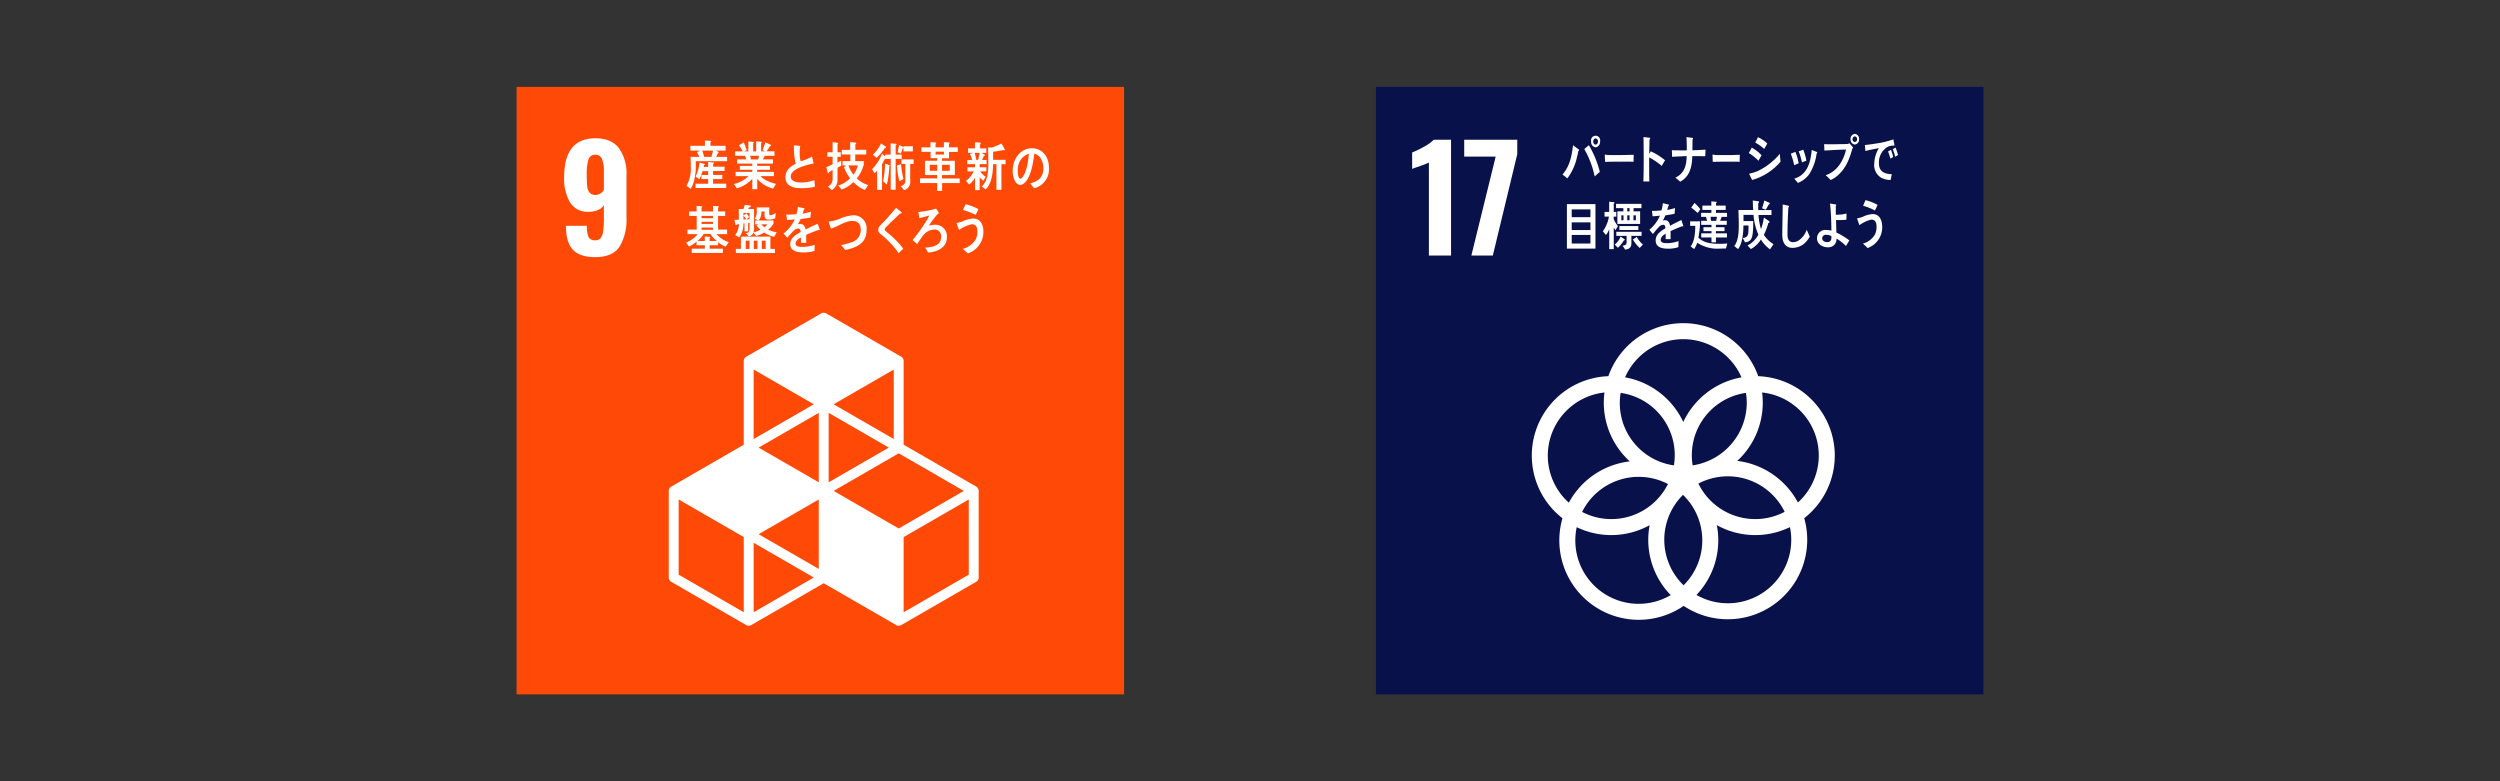 <svg xmlns="http://www.w3.org/2000/svg" xmlns:xlink="http://www.w3.org/1999/xlink" width="640" height="200" viewBox="0 0 640 200">
  <rect x="0" y="0" width="640" height="200" fill="#333333" stroke="none"/>
  <defs>
    <clipPath id="clip-path">
      <rect id="長方形_86" data-name="長方形 86" width="200" height="200" transform="translate(750 2182)" fill="#fff" stroke="#707070" stroke-width="1"/>
    </clipPath>
    <clipPath id="clip-path-2">
      <rect id="長方形_88" data-name="長方形 88" width="200" height="200" transform="translate(970 2182)" fill="#fff" stroke="#707070" stroke-width="1"/>
    </clipPath>
  </defs>
  <g id="グループ_1367" data-name="グループ 1367" transform="translate(-599 -2968)">
    <g id="グループ_1231" data-name="グループ 1231" transform="translate(-41 4)">
      <g id="マスクグループ_9" data-name="マスクグループ 9" transform="translate(0 782)" clip-path="url(#clip-path)">
        <g id="icon009" transform="translate(850 2282)">
          <g id="グループ_340" data-name="グループ 340" transform="translate(-77.757 -77.757)">
            <rect id="長方形_95" data-name="長方形 95" width="155.515" height="155.515" fill="#ff4a07"/>
            <g id="グループ_338" data-name="グループ 338" transform="translate(12.176 13.161)">
              <path id="パス_1526" data-name="パス 1526" d="M15.117,42.443q-1.739-1.885-1.775-5.692v-.44h5.345a6.908,6.908,0,0,0,.421,2.856,1.75,1.75,0,0,0,1.738.842,1.686,1.686,0,0,0,1.373-.55,3.712,3.712,0,0,0,.641-1.812A27.226,27.226,0,0,0,23.043,34V31a3.17,3.17,0,0,1-1.5,1.263,5.778,5.778,0,0,1-2.379.457,5.224,5.224,0,0,1-4.8-2.416,12.019,12.019,0,0,1-1.5-6.407q0-9.993,7.981-9.993,4.1,0,6.041,2.526a11.164,11.164,0,0,1,1.94,6.956v10.8a13.4,13.4,0,0,1-1.775,7.468q-1.776,2.673-6.241,2.672Q16.856,44.328,15.117,42.443Zm7.926-15.394V22.327a8.132,8.132,0,0,0-.476-3.076,1.721,1.721,0,0,0-1.72-1.135,1.711,1.711,0,0,0-1.757,1.226,12.562,12.562,0,0,0-.439,3.9,28.965,28.965,0,0,0,.11,2.91,3.109,3.109,0,0,0,.6,1.63,1.823,1.823,0,0,0,1.52.623A2.432,2.432,0,0,0,23.043,27.049Z" transform="translate(-12.866 -13.907)" fill="#fff"/>
            </g>
            <path id="パス_1527" data-name="パス 1527" d="M119.875,105.606,101.3,94.888V73.446a1.267,1.267,0,0,0-.633-1.1l-19.2-11.086a1.273,1.273,0,0,0-1.267,0L61,72.348a1.267,1.267,0,0,0-.633,1.1V94.888L41.8,105.606a1.265,1.265,0,0,0-.633,1.1V128.88a1.265,1.265,0,0,0,.633,1.1L61,141.061a1.27,1.27,0,0,0,1.267,0l18.568-10.719L99.4,141.061a1.27,1.27,0,0,0,1.267,0l19.205-11.085a1.265,1.265,0,0,0,.633-1.1V106.7A1.265,1.265,0,0,0,119.875,105.606ZM79.569,126.685l-15.4-8.894,15.4-8.894ZM97.5,95.62l-15.4,8.89V86.726Zm-17.933,8.89-15.4-8.89,15.4-8.894Zm3.8,2.195,16.667-9.622,16.671,9.621-16.671,9.625Zm15.4-13.279-15.4-8.893,15.4-8.892ZM78.3,84.532,62.9,93.426V75.64ZM60.366,137.77,43.7,128.148V108.9l16.669,9.626Zm2.533,0V119.986l15.4,8.894Zm55.075-9.622L101.3,137.77V118.524l16.672-9.626Z" transform="translate(-2.209 -3.278)" fill="#fff"/>
            <g id="グループ_339" data-name="グループ 339" transform="translate(43.381 13.713)">
              <path id="パス_1528" data-name="パス 1528" d="M48.333,19.806c.009.349.019.688.019,1.039a15.032,15.032,0,0,1-.514,4.179,6.709,6.709,0,0,1-.808,1.861l-1.064-.767a8.955,8.955,0,0,0,1.1-4.949c0-.822-.024-1.66-.058-2.48h2.259c-.2-.407-.4-.825-.615-1.217l.834-.377H46.973V15.867h3.71V14.49l1.37.095c.1,0,.218,0,.218.162a.256.256,0,0,1-.172.2v.919h3.87v1.227h-2.6l.741.285a.143.143,0,0,1,.115.132c0,.079-.092.122-.149.135-.172.353-.329.7-.526,1.041h2.81v1.118Zm-.06,6.853V25.576h3.243v-1.2H49.794V23.34h1.722v-1H50.077a10.228,10.228,0,0,1-.834,2.05l-.946-.632a11.275,11.275,0,0,0,1-3.615l1.213.338a.158.158,0,0,1,.135.146c0,.11-.091.152-.171.163-.046.163-.092.326-.137.486H51.5V20.007l1.392.118c.069,0,.115.1.115.167,0,.132-.15.214-.24.24v.677h2.946v1.105H52.771v1h2.352v1.067H52.771v1.173h3.366v1.108ZM50,17.094c.162.448.4,1.229.525,1.687a.449.449,0,0,1-.582-.094h2.41c.148-.527.283-1.054.386-1.594Z" transform="translate(-45.848 -14.49)" fill="#fff"/>
              <path id="パス_1529" data-name="パス 1529" d="M68.816,26.83a8.054,8.054,0,0,1-4.054-2.48v2.629H63.5V24.322a8.6,8.6,0,0,1-3.951,2.443l-.755-1.107a7.819,7.819,0,0,0,3.733-2.015H59.236v-1.1H63.5v-.532H60.312v-1H63.5V20.43H59.613V19.361h2.363c-.124-.309-.238-.628-.388-.934H59.1V17.306h1.941a11.508,11.508,0,0,0-.958-1.573l1.222-.749c.273.654.537,1.319.786,1.988l-.639.333H62.49V14.759l1.278.119a.119.119,0,0,1,.126.133c0,.095-.1.172-.17.2v2.094H64.5v-2.56l1.3.105a.138.138,0,0,1,.126.146c0,.095-.115.161-.173.187v2.108h.961l-.571-.307c.251-.667.514-1.321.708-2.017l1.3.628a.241.241,0,0,1,.148.2c0,.15-.2.161-.275.161-.285.455-.57.894-.854,1.334h2.008v1.135H66.714c-.182.32-.364.626-.547.934h2.624V20.43h-4.04v.584h3.275v1H64.751v.532h4.3v1.1H65.628c.742,1,2.833,1.706,3.928,1.987Zm-5.847-8.4.173.934H65c.081-.309.15-.628.218-.934Z" transform="translate(-46.536 -14.504)" fill="#fff"/>
              <path id="パス_1530" data-name="パス 1530" d="M76.894,26.784c-1.6,0-4.157-.254-4.157-2.8,0-1.856,1.344-2.8,2.609-3.444a20.707,20.707,0,0,1-.448-4.72c.335.026.683.052,1.02.081.166.013.335.024.5.052.056.012.121.041.121.12a.269.269,0,0,1-.076.146,9.23,9.23,0,0,0-.068,1.229,8.217,8.217,0,0,0,.211,2.386.15.15,0,0,0,.1.039,12.306,12.306,0,0,0,2.821-1.185c.167.573.28,1.173.414,1.76-1.4.334-5.847,1.189-5.847,3.388,0,1.242,1.658,1.482,2.432,1.482a9.525,9.525,0,0,0,3.6-.6c.067.558.122,1.132.156,1.7A16.083,16.083,0,0,1,76.894,26.784Z" transform="translate(-47.284 -14.561)" fill="#fff"/>
              <path id="パス_1531" data-name="パス 1531" d="M86.653,21.494V24.36A3.082,3.082,0,0,1,85.2,27.231l-.986-.907a2.191,2.191,0,0,0,1.187-2.136V22.054c-.314.214-.644.388-.952.615-.008.106-.055.277-.167.277-.067,0-.092-.064-.114-.132l-.384-1.468c.543-.238,1.087-.481,1.617-.745V18.707H84.06V17.532h1.334V14.956l1.3.173a.141.141,0,0,1,.125.118c0,.095-.1.189-.159.23v2.055h.824v1.174h-.847V20.2l.962-.494v1.256C87.287,21.148,86.969,21.305,86.653,21.494Zm7.011,5.7a8.253,8.253,0,0,1-2.934-2.03,8.2,8.2,0,0,1-3.014,1.908l-.9-1.014a6.853,6.853,0,0,0,3.058-1.879,10.732,10.732,0,0,1-1.551-2.789l.5-.466h-.873V19.812h1.995V18.106h-2.2V16.917h2.152V14.943l1.359.12a.179.179,0,0,1,.182.2c0,.107-.149.188-.216.215v1.428h2.789v1.2H91.194v1.706h2.2v.8c0,.039-.147.494-.17.573a8.741,8.741,0,0,1-1.631,3.041,7.317,7.317,0,0,0,2.921,1.709Zm-4.212-6.3a7.8,7.8,0,0,0,1.292,2.4,7.465,7.465,0,0,0,1.131-2.4Z" transform="translate(-47.877 -14.514)" fill="#fff"/>
              <path id="パス_1532" data-name="パス 1532" d="M102.2,19.27v7.87h-1.258V19.283H99.524v-.171c-.261.506-.51,1.013-.805,1.491v6.576H97.461V22.257a6.844,6.844,0,0,1-.666.68l-.636-1.053a11,11,0,0,0,2.549-3.961l.816.732v-.506h1.393V15.254l1.3.132c.079.015.194.041.194.159a.287.287,0,0,1-.216.254v2.349h1.553V19.27Zm-2.764-2.787a11.992,11.992,0,0,1-2.141,2.5l-.917-.839a8.343,8.343,0,0,0,2.082-2.868l1.17.813a.227.227,0,0,1,.113.176A.247.247,0,0,1,99.432,16.483Zm1.144,4.707a25.362,25.362,0,0,1-.623,4.641l-.974-.865a20.291,20.291,0,0,0,.485-4.536l1.178.438a.146.146,0,0,1,.08.135C100.724,21.085,100.623,21.165,100.577,21.19Zm2.582,3.8a22.062,22.062,0,0,1-.633-4.055l1.067-.32a22.153,22.153,0,0,0,.6,3.774Zm1.032-7.66v-.985a.139.139,0,0,1-.147.107c-.171.479-.342.973-.532,1.453l-.818-.373c.158-.612.263-1.227.4-1.841l1.065.519.034.056v-.24h2.41v1.305Zm1.733,3.2v4.269a2.179,2.179,0,0,1-1.585,2.453l-.839-1.04a1.379,1.379,0,0,0,1.179-1.561V20.537H103.7V19.377H106.8v1.159Z" transform="translate(-48.541 -14.531)" fill="#fff"/>
              <path id="パス_1533" data-name="パス 1533" d="M114.792,25.425v2.015h-1.258V25.425h-4.4V24.234h4.4v-.863H110.4v-3.66h3.134v-.648h-1.695V17.442h-2.352V16.267h2.33V14.941l1.314.1a.15.15,0,0,1,.147.131c0,.083-.113.178-.169.219v.88h2.141V14.941l1.314.1a.151.151,0,0,1,.149.131c0,.083-.113.178-.168.219v.88h2.273v1.175h-2.26v1.621h-1.785v.648h3.277v3.66h-3.277v.863h4.512v1.191Zm-1.258-4.676h-1.9v1.53h1.9Zm1.724-3.362h-2.138v.731h2.138Zm1.5,3.362h-1.983v1.53h1.983Z" transform="translate(-49.237 -14.514)" fill="#fff"/>
              <path id="パス_1534" data-name="パス 1534" d="M125.075,20.577l-.012.8h1.724v1.067h-1.573a5.44,5.44,0,0,0,1.41,1.392l-.628,1a4.888,4.888,0,0,1-.921-.909v3.312h-1.184v-3.16a6.641,6.641,0,0,1-1.5,1.74l-.825-.931a6.821,6.821,0,0,0,1.984-2.445h-1.593V21.376h1.939v-.8h-2V19.5h1.291c-.185-.512-.379-1.026-.608-1.512l.791-.3h-1.279V16.549h1.777V14.984l1.313.079a.17.17,0,0,1,.175.161.244.244,0,0,1-.175.231v1.094h1.595v1.138h-1.247l.78.445a.191.191,0,0,1,.11.147c0,.151-.161.192-.25.192-.152.351-.326.687-.5,1.026h1.172v1.081Zm-1.28-2.89c.12.5.419,1.626.518,2.138-.216.112-.593-.423-.809-.328h1.179c.141-.593.273-1.2.38-1.809Zm6.852,2.905v6.553h-1.279V20.592H128.5c-.012,2.229-.358,5.079-1.921,6.483l-.929-.811c1.58-1.473,1.645-3.983,1.645-6.227,0-1.243-.041-2.5-.052-3.743l.759.054a3.484,3.484,0,0,0,.748-.217,16.032,16.032,0,0,0,1.917-.85l.868,1.567a.192.192,0,0,1-.193.2.332.332,0,0,1-.22-.083,24.325,24.325,0,0,1-2.6.432V19.47H131.7v1.122Z" transform="translate(-49.904 -14.517)" fill="#fff"/>
              <path id="パス_1535" data-name="パス 1535" d="M139.69,26.836c-.343-.4-.651-.828-.994-1.216,1.745-.523,3.357-1.283,3.357-3.9,0-1.78-.859-3.394-2.306-3.752-.3,2.386-.884,6.181-2.618,7.587a1.6,1.6,0,0,1-1.026.44,1.627,1.627,0,0,1-1.182-.8,5.193,5.193,0,0,1-.708-2.83c0-3.378,2.241-5.765,4.871-5.765,2.427,0,4.4,1.81,4.4,5.022A4.961,4.961,0,0,1,139.69,26.836ZM135.8,20.473a5.7,5.7,0,0,0-.309,1.889c0,.57.1,2.032.719,2.032.221,0,.408-.265.539-.444,1.037-1.323,1.479-4.154,1.588-5.959A4.092,4.092,0,0,0,135.8,20.473Z" transform="translate(-50.582 -14.603)" fill="#fff"/>
              <path id="パス_1536" data-name="パス 1536" d="M55.966,42.644a7.568,7.568,0,0,1-1.918-1.175v.8H51.882v.879h3.39V44.23H47.313V43.148h3.336v-.879H48.536v-.9A9.487,9.487,0,0,1,46.6,42.6l-.755-1.014a7.282,7.282,0,0,0,2.992-2.161H46.205V38.254h2.364V34.77H46.617V33.626h1.931V32.2l1.3.079a.138.138,0,0,1,.137.146c0,.095-.1.174-.172.2v1h2.935V32.2l1.324.079a.146.146,0,0,1,.148.146c0,.095-.1.174-.171.2v1h1.806V34.77H54.048v3.484h2.307v1.174H53.648a7.144,7.144,0,0,0,3.13,2.054Zm-3.9-3.283H50.384a8.279,8.279,0,0,1-1.621,1.826h1.872V40.014l1.255.094a.145.145,0,0,1,.15.135.25.25,0,0,1-.172.213v.732h1.848A8.394,8.394,0,0,1,52.062,39.361Zm.675-4.591H49.813v.574h2.924Zm0,1.5H49.813v.549h2.924Zm0,1.455H49.813v.586h2.924Z" transform="translate(-45.841 -15.44)" fill="#fff"/>
              <path id="パス_1537" data-name="パス 1537" d="M69.121,40.092A7.194,7.194,0,0,1,66.564,39a7.649,7.649,0,0,1-2.1.869l-.639-.88a1.6,1.6,0,0,1-1.222.987l-.731-.787c.64-.188.946-.388.946-1.226V36.491l-.375.039v2.162h-.926V36.638l-.285.026a5.562,5.562,0,0,1-1.1,3.575l-.994-.614a4.567,4.567,0,0,0,.936-2.814c-.182.039-.363.094-.548.132-.022.095-.09.187-.181.187s-.115-.106-.138-.187l-.285-1.2c.376,0,.765,0,1.143-.028,0-.909-.026-1.829-.026-2.735h1.189c.139-.347.253-.706.364-1.067l1.418.171a.176.176,0,0,1,.136.159c0,.176-.195.242-.309.256-.139.161-.275.32-.423.481h1.542v4.761a3.935,3.935,0,0,1-.136,1.214,6.111,6.111,0,0,0,1.769-.695,7.75,7.75,0,0,1-1.006-1.039,5.645,5.645,0,0,1,.469-.33h-.8v-.979h.824l-.95-.438a3.177,3.177,0,0,0,.526-1.975c0-.308-.012-.627-.023-.934h3.231c-.01.521-.025,1.043-.025,1.562,0,.332.07.452.365.452a2.72,2.72,0,0,0,1.291-.642l-.089,1.376a3.276,3.276,0,0,1-1.44.373c-.857,0-1.326-.095-1.326-1.187,0-.293.012-.6.012-.892h-.81a3.294,3.294,0,0,1-.718,2.3h3.824v.762a4.868,4.868,0,0,1-1.383,1.586,6.394,6.394,0,0,0,2.191.669ZM59.3,44.255V43.174h1.292V40.038h7.544v3.136H69.3v1.082ZM62.8,33.982H61.233v.642c.273-.186.546-.373.822-.549.215.322.421.656.628.989l-.652.56.765-.054Zm-1.563.667v1.03l.754-.055A10.372,10.372,0,0,0,61.233,34.649Zm1.542,6.43h-.948v2.109h.948Zm2.04,0h-.922v2.109h.922Zm.973-4.186a6.474,6.474,0,0,0,.811.755,3.61,3.61,0,0,0,.764-.755Zm1.131,4.186h-.983v2.109h.983Z" transform="translate(-46.543 -15.425)" fill="#fff"/>
              <path id="パス_1538" data-name="パス 1538" d="M81.346,38.427a.324.324,0,0,1-.171-.064c-.821.279-2.408.906-3.16,1.253v2.054l-1.348-.014c.01-.185.01-.387.01-.614V40.3c-.913.425-1.372.972-1.372,1.586,0,.534.529.815,1.566.815a10.057,10.057,0,0,0,3.323-.534l-.047,1.56a9.262,9.262,0,0,1-2.864.388c-2.238,0-3.355-.708-3.355-2.135a2.623,2.623,0,0,1,.936-1.92A8.146,8.146,0,0,1,76.6,38.908c-.023-.6-.207-.908-.537-.908a1.675,1.675,0,0,0-1.176.508,10.231,10.231,0,0,0-.877.908c-.424.467-.685.785-.845.944-.206-.238-.524-.6-.947-1.092a9.653,9.653,0,0,0,2.876-3.615c-.606.079-1.279.132-2.009.173-.044-.508-.115-.974-.183-1.387a19.535,19.535,0,0,0,2.613-.133,10.877,10.877,0,0,0,.39-1.841l1.54.345a.164.164,0,0,1,.139.161c0,.079-.058.148-.185.2-.057.227-.158.574-.307,1.028a18.414,18.414,0,0,0,2.135-.494l-.126,1.47c-.626.132-1.472.266-2.523.41a8.455,8.455,0,0,1-.709,1.339,2.211,2.211,0,0,1,.654-.095c.695,0,1.15.464,1.356,1.425.912-.481,1.953-.973,3.083-1.479l.525,1.493C81.485,38.376,81.443,38.427,81.346,38.427Z" transform="translate(-47.256 -15.454)" fill="#fff"/>
              <path id="パス_1539" data-name="パス 1539" d="M90.709,43.048a10.129,10.129,0,0,1-2.047.551c-.353-.419-.683-.861-1.057-1.24a15.344,15.344,0,0,0,2.632-.7,3.268,3.268,0,0,0,2.412-3.191c-.037-1.759-.946-2.319-2.284-2.286-1.847.054-3.554,1.448-5.357,1.966-.061-.185-.59-1.666-.591-1.733,0-.132.164-.084.241-.086A9.74,9.74,0,0,0,87.4,35.56a10.19,10.19,0,0,1,3.337-.826,3.321,3.321,0,0,1,3.4,3.562C94.2,41.069,92.717,42.3,90.709,43.048Z" transform="translate(-47.911 -15.576)" fill="#fff"/>
              <path id="パス_1540" data-name="パス 1540" d="M103.06,44.323a22.116,22.116,0,0,0-3.436-3.881,10.879,10.879,0,0,0-.994-.869,2.8,2.8,0,0,1-.573-.505,1.149,1.149,0,0,1-.216-.718,1.535,1.535,0,0,1,.525-1.136c.551-.588,1.118-1.133,1.656-1.736.8-.907,1.61-1.813,2.386-2.774.331.281.663.547.993.828a2.349,2.349,0,0,1,.379.318.173.173,0,0,1,.056.124c0,.183-.252.21-.378.183-.752.721-1.528,1.429-2.292,2.162-.323.307-.619.642-.937.946-.15.148-.32.281-.458.44a.882.882,0,0,0-.273.534.51.51,0,0,0,.207.4c.478.453,1.014.841,1.5,1.266a23.051,23.051,0,0,1,3.039,3.268C103.847,43.549,103.458,43.95,103.06,44.323Z" transform="translate(-48.631 -15.467)" fill="#fff"/>
              <path id="パス_1541" data-name="パス 1541" d="M111.064,44.175a6.083,6.083,0,0,0-.617-1.094.266.266,0,0,1-.057-.122c0-.039.057-.05.08-.066a10.2,10.2,0,0,0,1.686-.211c1.19-.309,2.274-.923,2.274-2.549a1.664,1.664,0,0,0-1.873-1.842,3.862,3.862,0,0,0-2.991,1.869c-.457.6-.868,1.226-1.267,1.867-.387-.347-.776-.706-1.162-1.065a38.95,38.95,0,0,0,3.262-4.5,11.687,11.687,0,0,0,.985-1.762c-.3.067-.6.161-.892.24-.537.149-1.085.309-1.631.428-.082-.52-.163-1.041-.263-1.562a25.22,25.22,0,0,0,3.744-.652,5.54,5.54,0,0,0,.788-.254,9.253,9.253,0,0,1,.718,1.133c0,.133-.139.174-.217.187a23.355,23.355,0,0,0-2.329,3.07,5.5,5.5,0,0,1,1.482-.227A2.942,2.942,0,0,1,115.9,40.3C115.9,43.147,113.026,44.066,111.064,44.175Z" transform="translate(-49.13 -15.478)" fill="#fff"/>
              <path id="パス_1542" data-name="パス 1542" d="M121.9,44.342c-.419-.4-.84-.805-1.288-1.162a5.53,5.53,0,0,0,3.289-2.385,4.473,4.473,0,0,0,.447-2.013c0-1.22-.39-1.92-1.451-1.92a9.374,9.374,0,0,0-3.233,1.466c-.079-.205-.626-1.615-.626-1.739,0-.1.114-.083.16-.083a7.321,7.321,0,0,0,1.415-.4,7.65,7.65,0,0,1,2.66-.7c1.827,0,2.626,1.48,2.626,3.519A5.83,5.83,0,0,1,121.9,44.342Zm2-9.875a16.515,16.515,0,0,0-3.231-1.235c.217-.491.423-.985.638-1.478A12.374,12.374,0,0,1,124.624,33C124.4,33.491,124.167,33.986,123.905,34.467Z" transform="translate(-49.768 -15.416)" fill="#fff"/>
            </g>
          </g>
        </g>
      </g>
      <g id="マスクグループ_10" data-name="マスクグループ 10" transform="translate(0 782)" clip-path="url(#clip-path-2)">
        <g id="icon017" transform="translate(1070 2282)">
          <g id="グループ_343" data-name="グループ 343" transform="translate(-77.757 -77.757)">
            <rect id="長方形_96" data-name="長方形 96" width="155.515" height="155.515" fill="#09114b"/>
            <g id="グループ_341" data-name="グループ 341" transform="translate(9.269 13.526)">
              <path id="パス_1543" data-name="パス 1543" d="M14.077,20.151a24.178,24.178,0,0,1-2.343.915q-1.537.512-1.94.7v-4.21a24.429,24.429,0,0,0,3.021-1.464,10.173,10.173,0,0,0,2.507-1.794h4.43V43.947H14.077Z" transform="translate(-9.794 -14.293)" fill="#fff"/>
              <path id="パス_1544" data-name="パス 1544" d="M31.929,18.613H23.875v-4.32H37.457v3.7L31.2,43.947H25.705Z" transform="translate(-10.549 -14.293)" fill="#fff"/>
            </g>
            <path id="パス_1545" data-name="パス 1545" d="M119.726,97.822a20.373,20.373,0,0,0-19.6-20.332,20.346,20.346,0,0,0-38.371,0A20.334,20.334,0,0,0,50.01,113.862a20.335,20.335,0,0,0,31.03,22.43A20.336,20.336,0,0,0,111.9,113.839a20.323,20.323,0,0,0,7.822-16.017M97.192,84.265a16.261,16.261,0,0,1-13.855,16.054A16.11,16.11,0,0,1,96.98,81.767a16.2,16.2,0,0,1,.212,2.5m-16.176,46.75a16.2,16.2,0,0,1-.15-23.149,16.2,16.2,0,0,1,.15,23.149M64.9,81.766a16.1,16.1,0,0,1,13.642,18.553A16.1,16.1,0,0,1,64.9,81.766m12.116,23.325a16.191,16.191,0,0,1-21.979,7.15,16.191,16.191,0,0,1,21.979-7.15m7.791-.11a16.2,16.2,0,0,1,22.087,7.234,16.2,16.2,0,0,1-22.087-7.234M80.94,68.015a16.269,16.269,0,0,1,14.9,9.771A20.415,20.415,0,0,0,80.94,89.22a20.4,20.4,0,0,0-14.9-11.435,16.27,16.27,0,0,1,14.9-9.771M46.255,97.822A16.273,16.273,0,0,1,60.763,81.665a20.516,20.516,0,0,0-.171,2.6A20.306,20.306,0,0,0,67.24,99.3a20.392,20.392,0,0,0-15.6,10.573,16.2,16.2,0,0,1-5.384-12.048M53.3,119.51a16.047,16.047,0,0,1,.356-3.367,20.315,20.315,0,0,0,18.671-.511,20.247,20.247,0,0,0,5.4,17.9A16.217,16.217,0,0,1,53.3,119.51m55.277-.135a16.225,16.225,0,0,1-24.265,14.117,20.26,20.26,0,0,0,5.209-17.875,20.3,20.3,0,0,0,18.726.51,16.069,16.069,0,0,1,.33,3.248m-13.814-20.2a20.293,20.293,0,0,0,6.523-14.912,20.693,20.693,0,0,0-.17-2.6,16.222,16.222,0,0,1,9.17,28.162,20.39,20.39,0,0,0-15.523-10.65" transform="translate(-2.262 -3.429)" fill="#fff"/>
            <g id="グループ_342" data-name="グループ 342" transform="translate(47.75 12.028)">
              <path id="パス_1546" data-name="パス 1546" d="M54.509,17.131a16.8,16.8,0,0,1-.366,1.685A13.961,13.961,0,0,1,51.7,24.143a14.185,14.185,0,0,0-1.241-.991c1.826-2.12,2.336-4.479,2.7-7.519l1.482,1.108a.2.2,0,0,1,.066.159A.258.258,0,0,1,54.509,17.131ZM58.7,23.626a24.163,24.163,0,0,0-2.655-7l1.173-.985a25.558,25.558,0,0,1,2.8,6.815Zm.231-7.445A1.344,1.344,0,0,1,57.8,14.7a1.179,1.179,0,1,1,2.279,0A1.353,1.353,0,0,1,58.932,16.181Zm0-2.276c-.333,0-.6.359-.6.791s.262.791.6.791.609-.373.609-.791A.722.722,0,0,0,58.932,13.9Z" transform="translate(-50.457 -12.737)" fill="#fff"/>
              <path id="パス_1547" data-name="パス 1547" d="M69.265,20.164c-.619-.039-1.111-.039-1.615-.039-.574-.017-4.3,0-5.68.051-.022-.549-.054-1.247-.066-1.656-.011-.205.078-.218.143-.205a5.1,5.1,0,0,0,.631.1c.665.041,1.668.029,2.433.029,1.58,0,2.443-.044,4.208-.07C69.286,18.918,69.275,19.616,69.265,20.164Z" transform="translate(-51.071 -13.011)" fill="#fff"/>
              <path id="パス_1548" data-name="パス 1548" d="M77.037,20.963a16.137,16.137,0,0,0-3.2-2.178c0,.223-.008.44-.008.645V22.5c0,.805.021,1.629.032,2.434H72.339c.074-1.752.088-3.506.088-5.258,0-2.039-.014-4.082-.054-6.108l1.568.178a.16.16,0,0,1,.151.165.288.288,0,0,1-.175.245c-.032,1.248-.052,2.494-.077,3.74a4.967,4.967,0,0,0,.381-.671,14.883,14.883,0,0,1,3.675,2.3C77.6,20.007,77.32,20.488,77.037,20.963Z" transform="translate(-51.631 -12.756)" fill="#fff"/>
              <path id="パス_1549" data-name="パス 1549" d="M88.6,18.472c-.535,0-1.067-.011-1.6-.011H85.269c-.031,2.984-.795,5.325-3.1,6.543a9.6,9.6,0,0,0-1.229-1.026c2.125-1.04,2.846-2.752,2.9-5.533-1.253.055-2.506.113-3.749.179,0-.562-.01-1.121-.044-1.684.7.026,1.4.041,2.082.041h1.331a3.522,3.522,0,0,0,.4-.015c.008-.194.008-.382.008-.588,0-.929-.031-1.861-.076-2.795l1.514.192c.066.015.166.056.166.165a.3.3,0,0,1-.132.218l-.033,2.8c1.114-.041,2.226-.083,3.351-.165C88.663,17.349,88.614,17.91,88.6,18.472Z" transform="translate(-52.045 -12.757)" fill="#fff"/>
              <path id="パス_1550" data-name="パス 1550" d="M97.987,20.164c-.621-.039-1.112-.039-1.611-.039-.579-.017-3.883,0-5.268.051-.019-.549-.052-1.247-.062-1.656-.011-.205.078-.218.14-.205a5.055,5.055,0,0,0,.632.1c.665.041,2.366.029,3.128.029,1.581,0,1.332-.044,3.1-.07C98.009,18.918,98,19.616,97.987,20.164Z" transform="translate(-52.635 -13.011)" fill="#fff"/>
              <path id="パス_1551" data-name="パス 1551" d="M103.33,19.64a13.2,13.2,0,0,0-2.47-1.987c.268-.455.51-.919.764-1.373a10.325,10.325,0,0,1,2.5,1.948Zm-1.624,4.924c-.074-.161-.728-1.468-.728-1.534,0-.095.105-.108.15-.122a11.547,11.547,0,0,0,1.981-.612,16.731,16.731,0,0,0,5.7-4.441c.042.68.105,1.362.179,2.027A14.894,14.894,0,0,1,101.706,24.564Zm3.091-7.952a11.629,11.629,0,0,0-2.288-1.628c.241-.438.475-.906.695-1.374a8.419,8.419,0,0,1,2.385,1.614C105.344,15.7,105.072,16.158,104.8,16.612Z" transform="translate(-53.161 -12.758)" fill="#fff"/>
              <path id="パス_1552" data-name="パス 1552" d="M113.084,20.956a16.867,16.867,0,0,0-.866-2.936l1.181-.479a15.086,15.086,0,0,1,.834,2.919C113.853,20.65,113.461,20.8,113.084,20.956Zm5.759-3.043a13.254,13.254,0,0,1-1.865,5.3,6.592,6.592,0,0,1-2.945,2.281c-.3-.372-.611-.721-.916-1.095,3.045-.92,4.134-3.588,4.459-7.336l1.34.52a.129.129,0,0,1,.075.12A.245.245,0,0,1,118.842,17.914Zm-3.765,2.323a16.847,16.847,0,0,0-.833-2.828c.39-.135.776-.267,1.17-.415a14.3,14.3,0,0,1,.8,2.827C115.836,19.943,115.454,20.088,115.078,20.237Z" transform="translate(-53.771 -12.94)" fill="#fff"/>
              <path id="パス_1553" data-name="パス 1553" d="M128.466,16.5c-.764,2.719-1.637,4.907-3.534,6.656a7.323,7.323,0,0,1-2.027,1.373,16.944,16.944,0,0,0-1.266-1.238c2.625-.843,4.463-3.3,5.211-6.566-1.845.026-3.691.159-5.536.252-.031-.545-.055-1.092-.062-1.64.493.013.99.041,1.485.041.973,0,1.941-.027,2.911-.041.5-.01,1,0,1.5-.039a.818.818,0,0,0,.548-.2,9.631,9.631,0,0,1,.971,1.157C128.666,16.364,128.516,16.445,128.466,16.5Zm.63-1.057a1.247,1.247,0,0,1-1.085-1.357A1.244,1.244,0,0,1,129.1,12.71a1.257,1.257,0,0,1,1.088,1.375A1.254,1.254,0,0,1,129.1,15.442Zm0-2.094a.671.671,0,0,0-.58.737.651.651,0,0,0,.58.706.665.665,0,0,0,.58-.706A.677.677,0,0,0,129.1,13.348Z" transform="translate(-54.255 -12.71)" fill="#fff"/>
              <path id="パス_1554" data-name="パス 1554" d="M139.7,15.825c-.046,0-.084-.027-.132-.029a3.518,3.518,0,0,0-1.375.268,4.554,4.554,0,0,0-2.337,4c-.1,2.622,1.734,2.99,3.288,3.045-.086.5-.19,1-.3,1.49l-.22-.009a5.276,5.276,0,0,1-2.115-.533,3.736,3.736,0,0,1-1.843-3.654,7.91,7.91,0,0,1,1.182-3.956c-1.165.2-2.306.436-3.452.729-.039-.51-.105-1.008-.143-1.516,1.046-.128,2.08-.266,3.117-.434a22.046,22.046,0,0,0,4.179-1.032c.046.219.289,1.368.284,1.5C139.826,15.8,139.77,15.827,139.7,15.825Zm-.889,3.3c-.185-.626-.391-1.255-.615-1.846l.749-.394a14.155,14.155,0,0,1,.57,1.823Zm1.209-.464a13.645,13.645,0,0,0-.621-1.951l.739-.415c.224.628.432,1.257.616,1.9Z" transform="translate(-54.845 -12.79)" fill="#fff"/>
              <path id="パス_1555" data-name="パス 1555" d="M51.658,43.1V31.71h7.306V43.1Zm6.026-10.038h-4.8v1.994h4.8Zm0,3.32h-4.8V38.35h4.8Zm0,3.219h-4.8v2.2h4.8Z" transform="translate(-50.521 -13.729)" fill="#fff"/>
              <path id="パス_1556" data-name="パス 1556" d="M64.609,38.362a7.324,7.324,0,0,1-.438-.669v5.512H63.016V38.082a5.03,5.03,0,0,1-.844,1.5l-.79-.948a9,9,0,0,0,1.56-3.762H61.819v-1.2H63v-2.6l1.167.095a.178.178,0,0,1,.181.176.257.257,0,0,1-.181.21v2.121h.652v1.2h-.664v.654a8.392,8.392,0,0,0,1.079,1.773C65.024,37.656,64.823,38.017,64.609,38.362Zm2.166,2.575a8.061,8.061,0,0,1-1.549,1.92l-.811-.826a4.644,4.644,0,0,0,1.5-2.054l1.049.719A.142.142,0,0,1,67,40.8C67,40.951,66.861,40.965,66.775,40.937Zm2.469-8.23v.826h1.677v3.216H65.1V33.533h1.528v-.826H64.759V31.613h6.5v1.094Zm-.565,7.1c0,.615.009,1.242.009,1.854,0,1.27-.737,1.536-1.593,1.669l-.661-1.015c.447-.092,1.023-.092,1.023-.84V39.8H64.823V38.764h6.47V39.8ZM65.611,38.3v-1H70.46v1Zm1.058-3.75h-.556v1.27h.556Zm1.546-1.839h-.587v.826h.587Zm0,1.839h-.587v1.27h.587Zm2.6,8.352a9.6,9.6,0,0,1-1.742-2.162l.983-.679a6.827,6.827,0,0,0,1.581,1.964Zm-.985-8.352h-.617v1.27h.617Z" transform="translate(-51.043 -13.695)" fill="#fff"/>
              <path id="パス_1557" data-name="パス 1557" d="M82.511,37.427a.279.279,0,0,1-.157-.069c-.773.281-2.256.908-2.959,1.254v2.055l-1.262-.013c.01-.186.01-.386.01-.614v-.747c-.852.426-1.28.975-1.28,1.586,0,.535.491.815,1.464.815a8.95,8.95,0,0,0,3.108-.532L81.39,42.72a8.216,8.216,0,0,1-2.682.387c-2.092,0-3.138-.7-3.138-2.135a2.706,2.706,0,0,1,.876-1.92A7.7,7.7,0,0,1,78.068,37.9c-.023-.6-.191-.908-.5-.908a1.519,1.519,0,0,0-1.1.508,11.454,11.454,0,0,0-.823.906c-.394.467-.638.789-.789.948-.191-.24-.49-.6-.888-1.093a9.569,9.569,0,0,0,2.7-3.615c-.568.081-1.2.135-1.881.174-.043-.508-.106-.977-.172-1.388a17.138,17.138,0,0,0,2.447-.133,11.38,11.38,0,0,0,.362-1.841l1.441.345a.161.161,0,0,1,.13.161c0,.081-.052.148-.172.2-.052.227-.148.574-.287,1.028a16.127,16.127,0,0,0,2-.493l-.118,1.465c-.588.133-1.378.269-2.361.416a8.093,8.093,0,0,1-.662,1.332,2.051,2.051,0,0,1,.611-.093c.651,0,1.076.467,1.271,1.427.854-.481,1.826-.974,2.883-1.48l.489,1.493C82.637,37.371,82.6,37.427,82.511,37.427Z" transform="translate(-51.718 -13.716)" fill="#fff"/>
              <path id="パス_1558" data-name="パス 1558" d="M94.163,43.025c-.554.011-1.105.039-1.661.039a9.224,9.224,0,0,1-5.678-1.5,8.03,8.03,0,0,1-.795,1.617l-.908-.679c1-1.251,1.181-3.572,1.191-5.267H85V36.073h2.516a19.653,19.653,0,0,1-.419,4.174c1.536,1.511,3.75,1.591,5.616,1.591.6,0,1.2-.052,1.8-.079ZM86.93,33.949a15.876,15.876,0,0,0-1.662-1.369l.836-1.212a11.911,11.911,0,0,1,1.5,1.6Zm6.138.991c-.137.324-.261.665-.386,1.006h1.69v1.028H91.584v.613H93.8v1H91.584v.561h2.831v1.056h-2.82V41.46H90.458V40.207h-2.62V39.151h2.62v-.561H88.4v-1h2.059v-.613H87.817V35.946h1.514c-.094-.341-.178-.682-.294-1.006H87.8v-1.03h2.631v-.756h-2.3V32.046h2.288v-1.07l1.167.092c.095.009.2,0,.2.157,0,.1-.106.155-.168.194v.627H94.09v1.108H91.616v.756h2.82v1.03Zm-2.862-.026c.041.349.1.691.144,1.04h1.318c.063-.349.134-.691.187-1.04Z" transform="translate(-52.31 -13.69)" fill="#fff"/>
              <path id="パス_1559" data-name="パス 1559" d="M106.083,43.244a8.694,8.694,0,0,1-2.335-2.527,6.9,6.9,0,0,1-2.569,2.443l-.865-.9A6.68,6.68,0,0,0,103.1,39.47a16.053,16.053,0,0,1-1.246-5.053H99.291v.07c0,.506.009,1,.009,1.51h2.493c-.022,1.03-.022,2.072-.136,3.089-.2,1.674-.685,2.211-1.976,2.347l-.58-1.085c1.279-.165,1.447-.714,1.468-2.28l.012-.935H99.269c0,1.937-.273,4.6-1.351,6.044l-.994-.784c1.088-1.375,1.161-3.651,1.161-5.5,0-1.236-.065-2.486-.085-3.722h3.77c-.062-.812-.082-1.634-.1-2.443l1.386.192c.072.012.218.053.218.192a.377.377,0,0,1-.2.289c-.01.328-.01.644-.01.974,0,.26,0,.536.01.8h3.381v1.277h-3.327a16.188,16.188,0,0,0,.644,3.6,13.5,13.5,0,0,0,.74-2.954l1.319.909a.327.327,0,0,1,.129.244c0,.153-.212.208-.3.221a16.728,16.728,0,0,1-1.15,3.05,7.588,7.588,0,0,0,2.461,2.39Zm-.318-11.506c-.252.454-.5.921-.761,1.36l-.969-.371a17.552,17.552,0,0,0,.588-1.989l1.227.545a.282.282,0,0,1,.169.237C106.019,31.657,105.85,31.725,105.765,31.738Z" transform="translate(-52.95 -13.677)" fill="#fff"/>
              <path id="パス_1560" data-name="パス 1560" d="M115.313,42.006a4.713,4.713,0,0,1-2.831.908c-1.517,0-2.468-1.08-2.553-2.972-.022-.255-.009-.508-.009-.763,0-.719.009-1.44.031-2.176.031-1.72.053-3.452.077-5.174.328.054.671.12,1,.2a2.149,2.149,0,0,1,.416.095c.085.041.191.094.191.214a.281.281,0,0,1-.16.228c-.13,2.321-.223,4.666-.223,6.988,0,1.189.426,1.91,1.421,1.91a2.8,2.8,0,0,0,1.356-.388,5.423,5.423,0,0,0,2.144-2.786l.782,1.732A6.314,6.314,0,0,1,115.313,42.006Z" transform="translate(-53.647 -13.736)" fill="#fff"/>
              <path id="パス_1561" data-name="パス 1561" d="M126.726,42.418a12.264,12.264,0,0,0-2.423-1.895A2.072,2.072,0,0,1,122,42.751c-1.056,0-2.682-.667-2.682-2.268a2.12,2.12,0,0,1,2.339-2.161,5.019,5.019,0,0,1,1.333.174c0-1.867-.073-3.748-.214-5.6-.042-.453-.064-.906-.139-1.346l1.421.225c.064.013.182.081.182.188a.261.261,0,0,1-.117.187v.506c0,.584-.011,1.173.01,1.759h.129a10.506,10.506,0,0,0,1.473-.079c.388-.053.76-.146,1.134-.21,0,.517-.022,1.036-.032,1.573-.6.051-1.208.09-1.8.09-.279,0-.555-.01-.846-.024.033,1.065.044,2.135.076,3.216A17.3,17.3,0,0,1,127.6,41ZM123,39.895a3.123,3.123,0,0,0-1.41-.345.941.941,0,0,0-.952.841c0,.826.747,1.038,1.271,1.038.643,0,1.091-.29,1.091-1.158Z" transform="translate(-54.151 -13.721)" fill="#fff"/>
              <path id="パス_1562" data-name="パス 1562" d="M132.853,42.9c-.395-.384-.789-.785-1.208-1.133a5.17,5.17,0,0,0,3.076-2.324,4.468,4.468,0,0,0,.418-1.957c0-1.189-.363-1.867-1.358-1.867a8.583,8.583,0,0,0-3.023,1.425c-.075-.2-.586-1.575-.586-1.693,0-.094.105-.081.15-.081a6.57,6.57,0,0,0,1.323-.386,6.943,6.943,0,0,1,2.489-.679c1.709,0,2.457,1.44,2.457,3.427A5.655,5.655,0,0,1,132.853,42.9Zm1.868-9.619a14.962,14.962,0,0,0-3.021-1.2c.2-.479.393-.961.6-1.441a11.524,11.524,0,0,1,3.1,1.216C135.181,32.337,134.967,32.817,134.721,33.281Z" transform="translate(-54.734 -13.672)" fill="#fff"/>
            </g>
          </g>
        </g>
      </g>
    </g>
    <rect id="長方形_228" data-name="長方形 228" width="640" height="200" transform="translate(599 2968)" fill="none"/>
  </g>
</svg>
